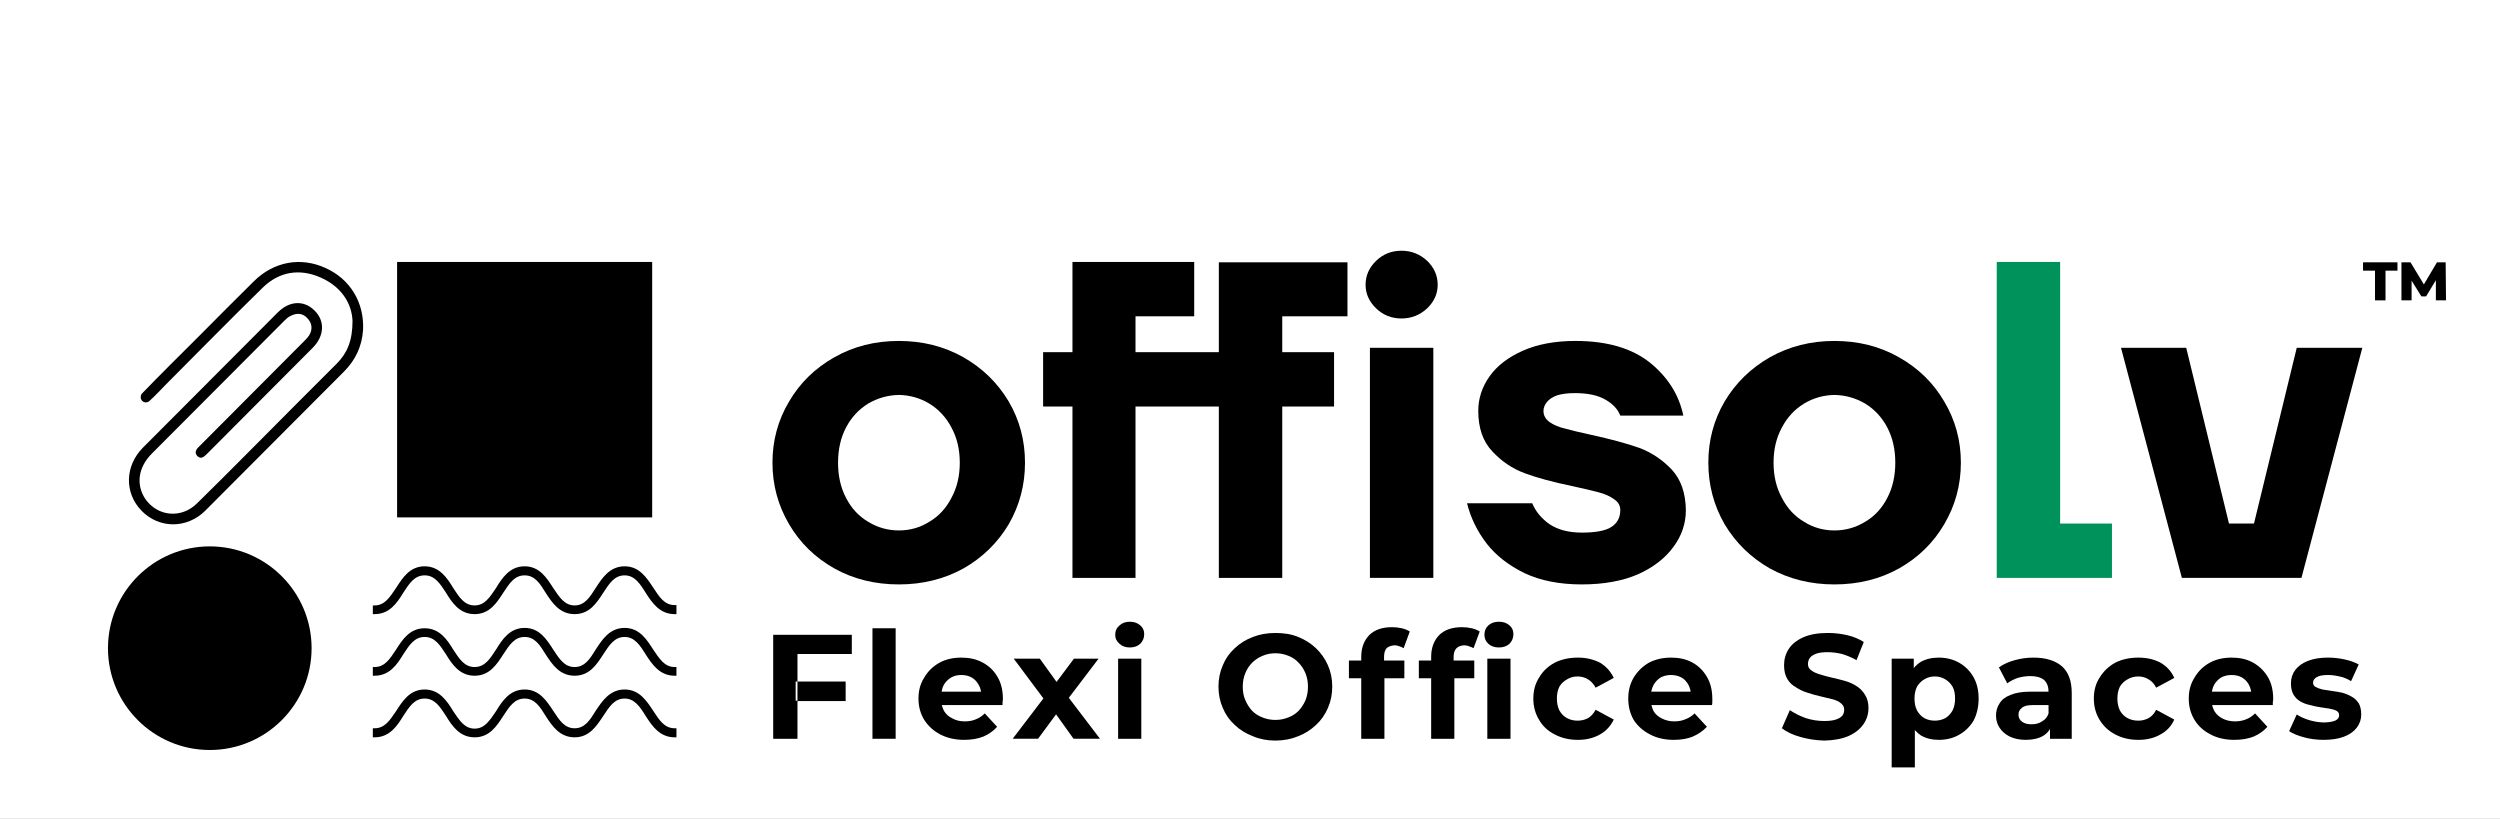 <svg xmlns="http://www.w3.org/2000/svg" viewBox="0 0 690 226" width="690" height="226"><rect x="0" y="0" width="690" height="226" fill="#333333" stroke="none"/><title>Offisolv logo-01-svg</title><style>		.s0 { fill: #ffffff } 		.s1 { fill: #000000 } 		.s2 { fill: #00925b } 	</style><g><g id="Layer_1"><path class="s0" d="m-195.3-406.3h1096.5l0.1 1096.5-1096.6 0.1z"></path><g><g><path class="s1" d="m436.6 161.3q-9.2 0-15.8-3.1-6.6-3.2-10.5-8.2-3.9-5.1-5.4-11.1h18q1.4 3.4 4.8 5.8 3.5 2.3 8.9 2.3c3.7 0 6.6-0.5 8.2-1.6q2.4-1.6 2.4-4.6 0-1.9-1.7-3-1.6-1.2-4.2-1.9-2.6-0.7-7.2-1.7-8.2-1.7-13.3-3.6-5.1-1.9-8.9-6-3.9-4.1-3.9-11.2 0-5.1 3.1-9.5 3.1-4.4 9.2-7.1 6.1-2.7 14.5-2.7 13.1 0 20.6 6 7.4 6 9.2 14.6h-17.4q-1-2.6-4.1-4.4-3.1-1.8-8.4-1.8-2.9 0-4.9 0.6-1.9 0.7-2.8 1.8-1 1.2-1 2.5 0 1.9 1.7 3.1 1.7 1.2 4.3 1.8 2.5 0.7 7.1 1.7 8.2 1.8 13.3 3.6 5.1 1.9 9 6 3.8 4.1 3.9 11.2 0 5.5-3.4 10.1-3.4 4.7-9.8 7.6-6.5 2.8-15.5 2.8z"></path><path fill-rule="evenodd" class="s1" d="m506.3 161.3q-9.8 0-17.8-4.4-7.9-4.5-12.5-12.2-4.5-7.8-4.5-17 0-9.2 4.5-16.9 4.6-7.7 12.5-12.2 8-4.5 17.8-4.5 9.9 0 17.8 4.5 8 4.5 12.5 12.2 4.6 7.7 4.6 16.9 0 9.2-4.6 17-4.5 7.7-12.5 12.2-7.9 4.4-17.8 4.4zm0-14.9q4.6 0 8.5-2.4 3.9-2.3 6.1-6.6 2.2-4.2 2.2-9.7 0-5.5-2.2-9.7-2.2-4.2-6.1-6.6-3.9-2.3-8.5-2.4-4.6 0.1-8.4 2.4-3.9 2.4-6.1 6.6-2.3 4.2-2.3 9.7 0 5.5 2.3 9.7 2.2 4.3 6.1 6.6 3.8 2.4 8.4 2.4z"></path><path class="s2" d="m551.1 159.5v-87.2h17.5v72.2h14.3v15z"></path><path class="s1" d="m602.2 159.5l-16.8-63.5h18l11.8 48.5h6.9l11.8-48.5h18.1l-16.8 63.5h-33z"></path><path fill-rule="evenodd" class="s1" d="m248.1 161.3q-9.9 0-17.8-4.4-8-4.5-12.5-12.2-4.6-7.8-4.6-17 0-9.2 4.6-16.9 4.5-7.7 12.5-12.2 7.9-4.5 17.8-4.5 9.8 0 17.8 4.5 7.9 4.5 12.5 12.2 4.5 7.7 4.5 16.9 0 9.2-4.5 17-4.6 7.7-12.5 12.2-8 4.4-17.8 4.4zm0-14.9q4.6 0 8.4-2.4 3.9-2.3 6.1-6.6 2.3-4.2 2.3-9.7 0-5.5-2.3-9.7-2.2-4.2-6.1-6.6-3.8-2.3-8.4-2.4-4.6 0.1-8.5 2.4-3.9 2.4-6.1 6.6-2.2 4.2-2.2 9.7 0 5.5 2.2 9.7 2.2 4.3 6.1 6.6 3.9 2.4 8.5 2.4z"></path><path class="s1" d="m296 159.5v-47.3h-8.1v-15h8.1v-24.9h33.6v15h-16.2v9.9h23v-24.8h35.5v14.9h-18v9.9h14.3v15h-14.3v47.3h-17.5v-47.3h-23v47.3h-17.4z"></path><path class="s1" d="m386.8 87.9q-4.1 0-7-2.8-2.9-2.8-2.9-6.5 0-3.8 2.9-6.6 2.9-2.8 7-2.8 4.1 0 7.1 2.8 2.9 2.8 2.9 6.6 0 3.7-2.9 6.5-3 2.8-7.1 2.8zm-8.7 71.6v-63.5h17.5v63.5z"></path></g><path class="s1" d="m97.3 88.6c-0.2-4.9-3.1-9.5-8.8-12-5.9-2.6-11.5-1.6-16 2.8-8.9 8.7-17.5 17.5-26.3 26.3-1.7 1.7-3.3 3.5-5.1 5.1q-0.1 0-0.2 0.1c-1.1 0.6-2.4-0.5-2-1.7q0-0.3 0.2-0.5c5.3-5.5 10.7-10.8 16.1-16.2 4.9-4.9 9.8-9.9 14.8-14.8 5.5-5.5 13-6.9 19.9-3.7 6.7 3 10.7 9.5 10.3 17.1-0.3 4.5-2.1 8.3-5.3 11.5-12.8 12.8-25.5 25.6-38.3 38.4-5.1 5-12.7 4.9-17.5 0-4.8-4.9-4.7-12.4 0.4-17.5q18.6-18.7 37.2-37.3c3.2-3.2 7.2-3.4 10.1-0.5 2.9 2.8 2.8 7-0.5 10.3q-14.4 14.4-28.8 28.9c-0.9 0.8-1.8 2.2-3.1 0.9-1-1.2 0.1-2.1 1-3q14.2-14.2 28.3-28.4c0.6-0.6 1.2-1.2 1.6-1.8 1-1.6 0.9-3.3-0.4-4.7-1.3-1.5-3-1.6-4.7-0.7-0.7 0.3-1.2 0.8-1.7 1.3q-18.3 18.4-36.6 36.7c-3.8 3.8-4.4 8.6-1.8 12.5 3.4 4.9 10 5.5 14.3 1.2 9-8.8 17.8-17.8 26.7-26.7q5.9-5.9 11.8-11.8c2.9-2.9 4.4-6.3 4.4-11.9z"></path><path class="s1" d="m57.9 207c-15.5 0-28.1-12.6-28.1-28.1 0-15.5 12.6-28.1 28.1-28.1 15.5 0 28.1 12.6 28.1 28.1 0 15.5-12.6 28.1-28.1 28.1z"></path><path class="s1" d="m109.6 72.3h70.4v70.5h-70.4z"></path><g><g><path class="s1" d="m186.2 203c-3.9 0-5.7-2.9-7.5-5.7-1.7-2.6-3.3-5-6.3-5-3.1 0-4.7 2.4-6.3 5-1.8 2.8-3.7 5.7-7.5 5.7-3.9 0-5.7-2.9-7.5-5.7-1.7-2.6-3.3-5-6.3-5-3.1 0-4.6 2.4-6.3 5-1.8 2.8-3.7 5.7-7.5 5.7-3.8 0-5.7-2.9-7.5-5.7-1.7-2.6-3.2-5-6.3-5-3 0-4.6 2.4-6.3 5-1.8 2.8-3.6 5.7-7.5 5.7v-1.4c3.1 0 4.6-2.5 6.3-5.1 1.8-2.8 3.7-5.7 7.5-5.7 3.8 0 5.7 2.9 7.5 5.7 1.7 2.6 3.2 5.1 6.3 5.1 3 0 4.6-2.5 6.3-5.1 1.8-2.8 3.6-5.7 7.5-5.7 3.8 0 5.7 2.9 7.5 5.7 1.6 2.6 3.2 5.1 6.3 5.1 3 0 4.6-2.5 6.3-5.1 1.8-2.8 3.6-5.7 7.5-5.7 3.8 0 5.7 2.9 7.5 5.7 1.6 2.6 3.2 5.1 6.3 5.1z"></path><path fill-rule="evenodd" class="s1" d="m186.7 203.5h-0.5c-4.1 0-6.2-3.1-8-5.9-1.6-2.6-3.1-4.8-5.8-4.8-2.8 0-4.2 2.2-5.9 4.8-1.8 2.7-3.8 5.9-7.9 5.9-4.1 0-6.2-3.1-8-5.9-1.6-2.6-3-4.8-5.8-4.8-2.8 0-4.2 2.2-5.9 4.8-1.8 2.8-3.8 5.9-7.9 5.9-4.1 0-6.2-3.1-7.9-5.9-1.7-2.6-3.1-4.8-5.9-4.8-2.8 0-4.2 2.2-5.9 4.8-1.7 2.8-3.8 5.9-7.9 5.9h-0.5v-2.5h0.5c2.8 0 4.2-2.2 5.9-4.7 1.8-2.8 3.8-6 7.9-6 4.1 0 6.2 3.2 7.9 6 1.7 2.5 3.1 4.8 5.9 4.8 2.8 0 4.2-2.3 5.9-4.8 1.7-2.8 3.8-6 7.9-6 4.1 0 6.1 3.2 7.9 5.9 1.7 2.6 3.1 4.8 5.9 4.8 2.8 0 4.2-2.2 5.8-4.8 1.8-2.7 3.9-5.9 8-5.9 4.1 0 6.1 3.2 7.9 5.9 1.7 2.6 3.1 4.8 5.9 4.8h0.5zm-41.9-11.7c3.3 0 5 2.7 6.7 5.2 1.8 2.9 3.5 5.5 7.1 5.5 3.5 0 5.2-2.6 7-5.5 1.7-2.6 3.4-5.2 6.8-5.2 3.3 0 5 2.6 6.7 5.2 1.7 2.7 3.4 5.2 6.6 5.5v-0.4c-3-0.3-4.7-2.8-6.2-5.3-1.9-2.8-3.6-5.4-7.1-5.4-3.6 0-5.3 2.6-7.1 5.4-1.7 2.6-3.4 5.3-6.7 5.3-3.3 0-5.1-2.7-6.7-5.3-1.8-2.8-3.5-5.4-7.1-5.4-3.6 0-5.3 2.6-7.1 5.4-1.6 2.6-3.4 5.3-6.7 5.3-3.3 0-5.1-2.7-6.7-5.3-1.8-2.8-3.5-5.4-7.1-5.4-3.6 0-5.3 2.6-7.1 5.4-1.5 2.5-3.2 5-6.2 5.3v0.4c3.2-0.3 4.9-2.8 6.6-5.5 1.7-2.6 3.4-5.2 6.7-5.2 3.3 0 5.1 2.6 6.7 5.2 1.8 2.8 3.5 5.5 7.1 5.5 3.6 0 5.3-2.7 7.1-5.5 1.6-2.6 3.4-5.2 6.7-5.2z"></path></g><g><path class="s1" d="m186.2 186c-3.9 0-5.7-2.9-7.5-5.7-1.7-2.6-3.3-5-6.3-5-3.1 0-4.7 2.4-6.3 5-1.8 2.8-3.7 5.7-7.5 5.7-3.9 0-5.7-2.9-7.5-5.7-1.7-2.6-3.3-5-6.3-5-3.1 0-4.6 2.4-6.3 5-1.8 2.8-3.7 5.7-7.5 5.7-3.8 0-5.7-2.9-7.5-5.7-1.7-2.6-3.2-5-6.3-5-3 0-4.6 2.4-6.3 5-1.8 2.8-3.6 5.7-7.5 5.7v-1.4c3.1 0 4.6-2.5 6.3-5.1 1.8-2.8 3.7-5.7 7.5-5.7 3.8 0 5.7 2.9 7.5 5.7 1.7 2.6 3.2 5.1 6.3 5.1 3 0 4.6-2.5 6.3-5.1 1.8-2.8 3.6-5.7 7.5-5.7 3.8 0 5.7 2.9 7.5 5.7 1.6 2.6 3.2 5.1 6.3 5.1 3 0 4.6-2.5 6.3-5.1 1.8-2.8 3.6-5.7 7.5-5.7 3.8 0 5.7 2.9 7.5 5.7 1.6 2.6 3.2 5.1 6.3 5.1z"></path><path fill-rule="evenodd" class="s1" d="m186.7 186.5h-0.5c-4.1 0-6.2-3.1-8-5.9-1.6-2.6-3.1-4.8-5.8-4.8-2.8 0-4.2 2.2-5.9 4.8-1.8 2.8-3.8 5.9-7.9 5.9-4.1 0-6.2-3.1-8-5.9-1.6-2.6-3-4.8-5.8-4.8-2.8 0-4.2 2.2-5.9 4.8-1.8 2.8-3.8 5.9-7.9 5.9-4.1 0-6.2-3.1-7.9-5.9-1.7-2.6-3.1-4.8-5.9-4.8-2.8 0-4.2 2.2-5.9 4.8-1.7 2.8-3.8 5.9-7.9 5.9h-0.5v-2.4h0.5c2.8 0 4.2-2.2 5.9-4.8 1.8-2.8 3.8-5.9 7.9-5.9 4.1 0 6.2 3.1 7.9 5.9 1.7 2.6 3.1 4.8 5.9 4.8 2.8 0 4.2-2.2 5.9-4.8 1.7-2.8 3.8-6 7.9-6 4.1 0 6.1 3.2 7.9 6 1.7 2.6 3.1 4.8 5.9 4.8 2.8 0 4.2-2.2 5.8-4.8 1.8-2.8 3.9-6 8-6 4.1 0 6.1 3.2 7.9 6 1.7 2.5 3.1 4.8 5.9 4.8h0.5c0 0 0 2.4 0 2.4zm-41.9-11.8c3.3 0.1 5 2.7 6.7 5.3 1.8 2.8 3.5 5.5 7.1 5.5 3.5 0 5.2-2.7 7-5.5 1.7-2.6 3.4-5.3 6.8-5.3 3.3 0 5 2.7 6.7 5.3 1.7 2.7 3.3 5.2 6.6 5.5v-0.4c-3-0.3-4.7-2.8-6.3-5.3-1.8-2.8-3.5-5.5-7-5.5-3.6 0-5.3 2.7-7.1 5.5-1.7 2.6-3.4 5.3-6.7 5.3-3.3 0-5.1-2.7-6.7-5.3-1.9-2.8-3.6-5.5-7.1-5.5-3.6 0-5.3 2.7-7.1 5.5-1.7 2.6-3.4 5.3-6.7 5.3-3.3 0-5.1-2.7-6.7-5.3-1.8-2.8-3.5-5.5-7.1-5.5-3.6 0-5.3 2.7-7.1 5.5-1.5 2.5-3.2 5-6.2 5.2v0.5c3.2-0.3 4.9-2.8 6.6-5.5 1.7-2.6 3.4-5.3 6.7-5.3 3.3 0 5.1 2.7 6.7 5.3 1.8 2.8 3.5 5.5 7.1 5.5 3.6 0 5.3-2.7 7.1-5.5 1.6-2.6 3.3-5.3 6.7-5.3z"></path></g><g><path class="s1" d="m186.2 169c-3.9 0-5.7-2.9-7.5-5.7-1.7-2.6-3.3-5-6.3-5-3.1 0-4.7 2.4-6.3 5-1.8 2.8-3.7 5.7-7.5 5.7-3.9 0-5.7-2.9-7.5-5.7-1.7-2.6-3.3-5-6.3-5-3.1 0-4.6 2.4-6.3 5-1.8 2.8-3.7 5.7-7.5 5.7-3.8 0-5.7-2.9-7.5-5.7-1.7-2.6-3.2-5-6.3-5-3 0-4.6 2.4-6.3 5-1.8 2.8-3.6 5.7-7.5 5.7v-1.4c3.1 0 4.6-2.5 6.3-5.1 1.8-2.8 3.7-5.7 7.5-5.7 3.8 0 5.7 2.9 7.5 5.7 1.7 2.6 3.2 5.1 6.3 5.1 3 0 4.6-2.5 6.3-5.1 1.8-2.8 3.6-5.7 7.5-5.7 3.8 0 5.7 2.9 7.5 5.7 1.6 2.6 3.2 5.1 6.3 5.1 3 0 4.6-2.5 6.3-5.1 1.8-2.8 3.6-5.7 7.5-5.7 3.8 0 5.7 2.9 7.5 5.7 1.6 2.6 3.2 5.1 6.3 5.1z"></path><path fill-rule="evenodd" class="s1" d="m186.7 169.5h-0.5c-4.1 0-6.2-3.1-8-5.9-1.6-2.6-3.1-4.8-5.8-4.8-2.8 0-4.2 2.2-5.9 4.8-1.8 2.8-3.8 5.9-7.9 5.9-4.1 0-6.2-3.1-8-5.9-1.6-2.6-3-4.8-5.8-4.8-2.8 0-4.2 2.2-5.9 4.8-1.8 2.8-3.8 5.9-7.9 5.9-4.1 0-6.2-3.1-7.9-5.9-1.7-2.6-3.1-4.8-5.9-4.8-2.8 0-4.2 2.2-5.9 4.8-1.7 2.8-3.8 5.9-7.9 5.9h-0.5v-2.4h0.5c2.8 0 4.2-2.3 5.9-4.8 1.8-2.8 3.8-6 7.9-6 4.1 0 6.2 3.2 7.9 6 1.7 2.6 3.1 4.8 5.9 4.8 2.8 0 4.2-2.3 5.9-4.8 1.7-2.8 3.8-6 7.9-6 4.1 0 6.1 3.2 7.9 6 1.7 2.5 3.1 4.8 5.9 4.8 2.8 0 4.2-2.3 5.8-4.8 1.8-2.8 3.9-6 8-6 4.1 0 6.1 3.2 7.9 5.9 1.7 2.6 3.1 4.8 5.9 4.8h0.5zm-41.9-11.7c3.3 0 5 2.7 6.7 5.2 1.8 2.9 3.5 5.5 7.1 5.5 3.5 0 5.2-2.6 7-5.5 1.7-2.6 3.4-5.2 6.8-5.2 3.3 0 5 2.6 6.7 5.2 1.7 2.7 3.4 5.2 6.6 5.5v-0.4c-3-0.3-4.7-2.8-6.2-5.3-1.9-2.8-3.6-5.4-7.1-5.4-3.6 0-5.3 2.6-7.1 5.4-1.7 2.6-3.4 5.3-6.7 5.3-3.3 0-5.1-2.7-6.7-5.3-1.8-2.8-3.5-5.4-7.1-5.4-3.6 0-5.3 2.6-7.1 5.4-1.6 2.6-3.4 5.3-6.7 5.3-3.3 0-5.1-2.7-6.7-5.3-1.8-2.8-3.5-5.4-7.1-5.4-3.6 0-5.3 2.6-7.1 5.4-1.5 2.5-3.2 5-6.2 5.3v0.4c3.2-0.3 4.9-2.8 6.6-5.5 1.7-2.6 3.4-5.2 6.7-5.2 3.3 0 5.1 2.6 6.7 5.2 1.8 2.8 3.5 5.5 7.1 5.5 3.6 0 5.3-2.7 7.1-5.5 1.6-2.6 3.4-5.2 6.7-5.2z"></path></g></g><g><path class="s1" d="m655.5 82.9v-8.2h-3.3v-2.3h9.5v2.3h-3.3v8.2z"></path><path class="s1" d="m662.8 82.9v-10.5h2.5l4.3 7.1h-1.2l4.2-7.1h2.4l0.1 10.5h-2.8v-6.4h0.5l-3.2 5.3h-1.3l-3.3-5.3h0.6v6.4c0 0-2.8 0-2.8 0z"></path></g><g><path fill-rule="evenodd" class="s1" d="m220.1 203.9h-6.7v-28.7h21.7v5.3h-15v7.6h-0.5v5.3h0.5zm13.3-10.4v-5.4h-13.3v5.4z"></path><path class="s1" d="m240.8 203.9v-30.5h6.4v30.5z"></path><path class="s1" d="m266.1 204.2q-3.7 0-6.6-1.5-2.8-1.5-4.4-4-1.6-2.6-1.6-5.9c0-2.2 0.5-4.1 1.6-5.8q1.5-2.6 4.2-4.1 2.6-1.4 6-1.4c2.2 0 4.1 0.4 5.8 1.3q2.7 1.4 4.2 4 1.5 2.5 1.5 6.1 0 0.4-0.1 0.9 0 0.4 0 0.8h-18v-3.7h14.6l-2.5 1.1q0.1-1.7-0.7-3-0.7-1.3-1.9-2-1.2-0.7-2.9-0.7-1.6 0-2.8 0.7-1.3 0.8-2 2-0.7 1.3-0.7 3.1v1q0 1.8 0.8 3.2 0.8 1.3 2.3 2 1.4 0.8 3.4 0.8 1.8 0 3.1-0.6 1.3-0.5 2.4-1.6l3.4 3.7q-1.5 1.7-3.8 2.7-2.3 0.9-5.3 0.9z"></path><path class="s1" d="m279.5 203.9l9.9-13-0.2 3.5-9.4-12.6h7.2l5.9 8.2-2.7 0.1 6.2-8.3h6.8l-9.5 12.5v-3.4l9.9 13h-7.3l-6.3-8.8 2.7 0.4-6.2 8.4h-7z"></path><path class="s1" d="m311.8 178.7q-1.7 0-2.8-1-1.2-1-1.2-2.5 0-1.6 1.2-2.6 1.1-1 2.8-1 1.8 0 2.9 1 1.1 0.9 1.1 2.4 0 1.6-1.1 2.7-1.1 1-2.9 1zm-3.2 25.2v-22.1h6.4v22.1z"></path><path fill-rule="evenodd" class="s1" d="m352 204.4q-3.4 0-6.2-1.2-2.9-1.1-5-3.1-2.2-2-3.3-4.7-1.2-2.7-1.2-5.9 0-3.2 1.2-5.9 1.1-2.7 3.3-4.7 2.1-2 5-3.1 2.8-1.1 6.2-1.1c2.3 0 4.4 0.3 6.3 1.1q2.8 1.1 4.9 3.1 2.1 2 3.3 4.7 1.2 2.7 1.2 5.9 0 3.2-1.2 5.9-1.2 2.8-3.3 4.7-2.1 2-4.9 3.1-2.9 1.2-6.3 1.2zm0-5.7q1.9 0 3.6-0.7 1.6-0.6 2.8-1.8 1.2-1.3 1.9-2.9 0.7-1.7 0.7-3.8 0-2-0.7-3.7-0.7-1.7-1.9-2.9-1.2-1.3-2.8-1.9-1.7-0.7-3.6-0.7-1.9 0-3.5 0.7-1.7 0.7-2.9 1.9-1.2 1.2-1.9 2.9-0.7 1.7-0.7 3.7c0 1.4 0.2 2.6 0.7 3.7q0.7 1.7 1.9 3 1.2 1.2 2.8 1.8 1.7 0.7 3.6 0.7z"></path><path class="s1" d="m372.3 187.2v-4.9h15.3v4.9zm3.4 16.7v-22.6q0-3.7 2.2-6 2.2-2.2 6.3-2.2 1.4 0 2.7 0.3 1.3 0.3 2.2 0.9l-1.7 4.6q-0.5-0.3-1.1-0.5-0.7-0.3-1.4-0.3-1.4 0.1-2.2 0.8-0.7 0.8-0.7 2.4v2.1l0.1 2.7v17.8c0 0-6.4 0-6.4 0z"></path><path class="s1" d="m391.6 187.2v-4.9h15.3v4.9zm3.4 16.7v-22.6q0-3.7 2.2-6 2.2-2.2 6.3-2.2 1.4 0 2.7 0.3 1.3 0.3 2.2 0.9l-1.7 4.6q-0.5-0.3-1.2-0.5-0.6-0.3-1.4-0.3-1.4 0.1-2.1 0.8-0.8 0.8-0.8 2.4v2.1l0.2 2.7v17.8c0 0-6.4 0-6.4 0zm18.7-25.2q-1.8 0-2.9-1-1.1-1-1.1-2.5 0-1.6 1.1-2.6 1.1-1 2.9-1 1.8 0 2.9 1 1.1 0.9 1.1 2.4 0 1.6-1.1 2.7-1.1 1-2.9 1zm-3.2 25.2v-22.1h6.4v22.1z"></path><path class="s1" d="m435.5 204.2q-3.6 0-6.4-1.5-2.8-1.4-4.3-4-1.6-2.6-1.6-5.9c0-2.2 0.5-4.1 1.6-5.8q1.5-2.6 4.3-4.1 2.8-1.4 6.4-1.4c2.4 0 4.3 0.5 6.1 1.4q2.5 1.5 3.8 4.2l-5 2.7q-0.9-1.6-2.1-2.3-1.3-0.8-2.9-0.8-1.6 0-2.9 0.8-1.3 0.7-2.1 2-0.7 1.4-0.7 3.3 0 1.9 0.7 3.3 0.8 1.4 2.1 2.1 1.3 0.7 2.9 0.7 1.6 0 2.9-0.7 1.2-0.7 2.1-2.3l5 2.7q-1.3 2.7-3.8 4.1-2.6 1.5-6.1 1.5z"></path><path class="s1" d="m462 204.2q-3.8 0-6.6-1.5-2.9-1.5-4.5-4-1.5-2.6-1.5-5.9c0-2.2 0.5-4.1 1.5-5.8q1.6-2.6 4.2-4.1 2.7-1.4 6.1-1.4c2.2 0 4.1 0.4 5.8 1.3q2.6 1.4 4.1 4 1.5 2.5 1.5 6.1 0 0.4 0 0.9 0 0.4-0.1 0.8h-17.9v-3.7h14.6l-2.5 1.1q0-1.7-0.7-3-0.7-1.3-1.9-2-1.3-0.7-2.9-0.7-1.6 0-2.9 0.7-1.2 0.8-1.9 2-0.7 1.3-0.8 3.1v1q0.1 1.8 0.8 3.2 0.8 1.3 2.3 2 1.5 0.8 3.4 0.8 1.8 0 3.1-0.6 1.4-0.5 2.5-1.6l3.4 3.7q-1.6 1.7-3.9 2.7-2.2 0.9-5.2 0.9z"></path><path class="s1" d="m503.5 204.4q-3.5-0.1-6.6-1-3.2-0.9-5.1-2.4l2.2-5q1.9 1.3 4.4 2.2 2.5 0.8 5.1 0.8 2 0 3.2-0.4 1.2-0.4 1.8-1.1 0.5-0.7 0.5-1.6 0-1.1-0.9-1.8-0.8-0.7-2.3-1.1-1.5-0.4-3.3-0.8-1.8-0.4-3.6-1-1.7-0.5-3.2-1.5-1.5-0.8-2.4-2.3-0.9-1.5-0.9-3.8 0-2.5 1.3-4.5 1.3-2 4-3.2 2.7-1.2 6.8-1.2 2.7 0 5.3 0.6 2.6 0.6 4.6 1.9l-2 5q-2-1.1-4-1.7-2.1-0.5-4-0.5-1.9 0-3.1 0.4-1.3 0.5-1.8 1.2-0.5 0.7-0.5 1.7 0 1.1 0.9 1.7 0.9 0.7 2.3 1.1 1.5 0.5 3.3 0.9 1.8 0.4 3.6 0.9 1.8 0.5 3.2 1.4 1.5 0.9 2.4 2.4 1 1.5 1 3.7 0 2.5-1.4 4.5-1.4 2-4 3.2-2.7 1.2-6.8 1.3z"></path><path fill-rule="evenodd" class="s1" d="m522.1 211.8v-30h6.1v2.6q0.8-1 1.9-1.7 2.1-1.2 5-1.2 3.1 0 5.6 1.4 2.5 1.4 4 4 1.4 2.5 1.4 5.9c0 2.3-0.5 4.4-1.4 6.1q-1.5 2.5-4 3.9-2.4 1.4-5.6 1.4-2.8 0-4.9-1.2-0.9-0.6-1.7-1.5v10.3zm11.9-12.9q1.6 0 2.9-0.7 1.2-0.7 2-2.1 0.7-1.4 0.7-3.3c0-1.2-0.2-2.4-0.7-3.3q-0.8-1.3-2-2-1.3-0.8-2.9-0.8-1.6 0-2.9 0.8-1.2 0.7-2 2-0.7 1.4-0.7 3.3 0 1.9 0.7 3.3 0.8 1.4 2 2.1 1.3 0.7 2.9 0.7z"></path><path class="s1" d="m559.1 204.2q-2.5 0-4.4-0.9-1.8-0.9-2.8-2.4-1-1.5-1-3.4c0-1.2 0.3-2.4 1-3.4q0.9-1.5 3-2.3 2.1-0.9 5.5-0.9h5.8v3.7h-5.1q-2.3 0-3.1 0.8-0.9 0.7-0.9 1.8 0 1.3 1 2 0.9 0.7 2.6 0.7c1.1 0 2-0.2 2.9-0.8q1.3-0.7 1.8-2.2l1 3q-0.7 2.1-2.5 3.2-1.9 1.1-4.8 1.1zm6.7-0.3v-4.3l-0.4-1v-7.7q0-2-1.2-3.2-1.3-1.1-3.8-1.1-1.8 0-3.5 0.5-1.7 0.6-2.9 1.5l-2.3-4.4q1.8-1.3 4.4-2 2.5-0.7 5.1-0.7 5.1 0 7.9 2.4 2.7 2.4 2.7 7.4v12.6c0 0-5.9 0-6 0z"></path><path class="s1" d="m590.2 204.2q-3.6 0-6.4-1.5-2.7-1.4-4.3-4-1.6-2.6-1.6-5.9c0-2.2 0.5-4.1 1.6-5.8q1.6-2.6 4.3-4.1 2.8-1.4 6.4-1.4c2.4 0 4.4 0.5 6.1 1.4q2.6 1.5 3.8 4.2l-5 2.7q-0.8-1.6-2.1-2.3-1.3-0.8-2.8-0.8-1.7 0-3 0.8-1.3 0.7-2.1 2-0.7 1.4-0.7 3.3 0 1.9 0.7 3.3 0.8 1.4 2.1 2.1 1.3 0.7 3 0.7 1.5 0 2.8-0.7 1.3-0.7 2.1-2.3l5 2.7q-1.2 2.7-3.8 4.1-2.6 1.5-6.1 1.5z"></path><path class="s1" d="m616.7 204.2q-3.8 0-6.6-1.5-2.9-1.5-4.4-4-1.6-2.6-1.6-5.9c0-2.2 0.5-4.1 1.6-5.8q1.5-2.6 4.2-4.1 2.6-1.4 6-1.4c2.2 0 4.1 0.4 5.8 1.3q2.6 1.4 4.2 4 1.5 2.5 1.5 6.1 0 0.4-0.1 0.9 0 0.4 0 0.8h-18v-3.7h14.6l-2.5 1.1q0-1.7-0.7-3-0.7-1.3-1.9-2-1.2-0.7-2.9-0.7-1.6 0-2.9 0.7-1.2 0.8-1.9 2-0.7 1.3-0.7 3.1v1q0 1.8 0.8 3.2 0.8 1.3 2.2 2 1.5 0.8 3.5 0.8 1.7 0 3.1-0.6 1.3-0.5 2.4-1.6l3.4 3.7q-1.5 1.7-3.8 2.7-2.3 0.9-5.3 0.9z"></path><path class="s1" d="m641.3 204.2q-2.8 0-5.4-0.7-2.6-0.7-4.1-1.7l2.1-4.6q1.5 1 3.6 1.6 2.1 0.6 4.1 0.6 2.2-0.1 3.1-0.6 0.9-0.5 0.9-1.4 0-0.8-0.7-1.2-0.7-0.4-1.9-0.6-1.2-0.2-2.6-0.4-1.4-0.2-2.8-0.6-1.5-0.3-2.7-1-1.2-0.7-1.9-1.9-0.7-1.2-0.7-3.1 0-2.1 1.2-3.7 1.2-1.6 3.5-2.5 2.3-0.9 5.5-0.9 2.3 0 4.6 0.5 2.3 0.5 3.9 1.4l-2.1 4.6q-1.6-1-3.2-1.3-1.7-0.4-3.2-0.4-2.1 0-3.1 0.6-1 0.6-1 1.5 0 0.8 0.7 1.2 0.7 0.4 1.9 0.7 1.2 0.2 2.6 0.4 1.5 0.2 2.9 0.5 1.4 0.4 2.6 1.1 1.1 0.6 1.9 1.8 0.7 1.2 0.7 3.1 0 2-1.2 3.6-1.2 1.6-3.5 2.5-2.3 0.9-5.7 0.9z"></path></g></g></g></g></svg>